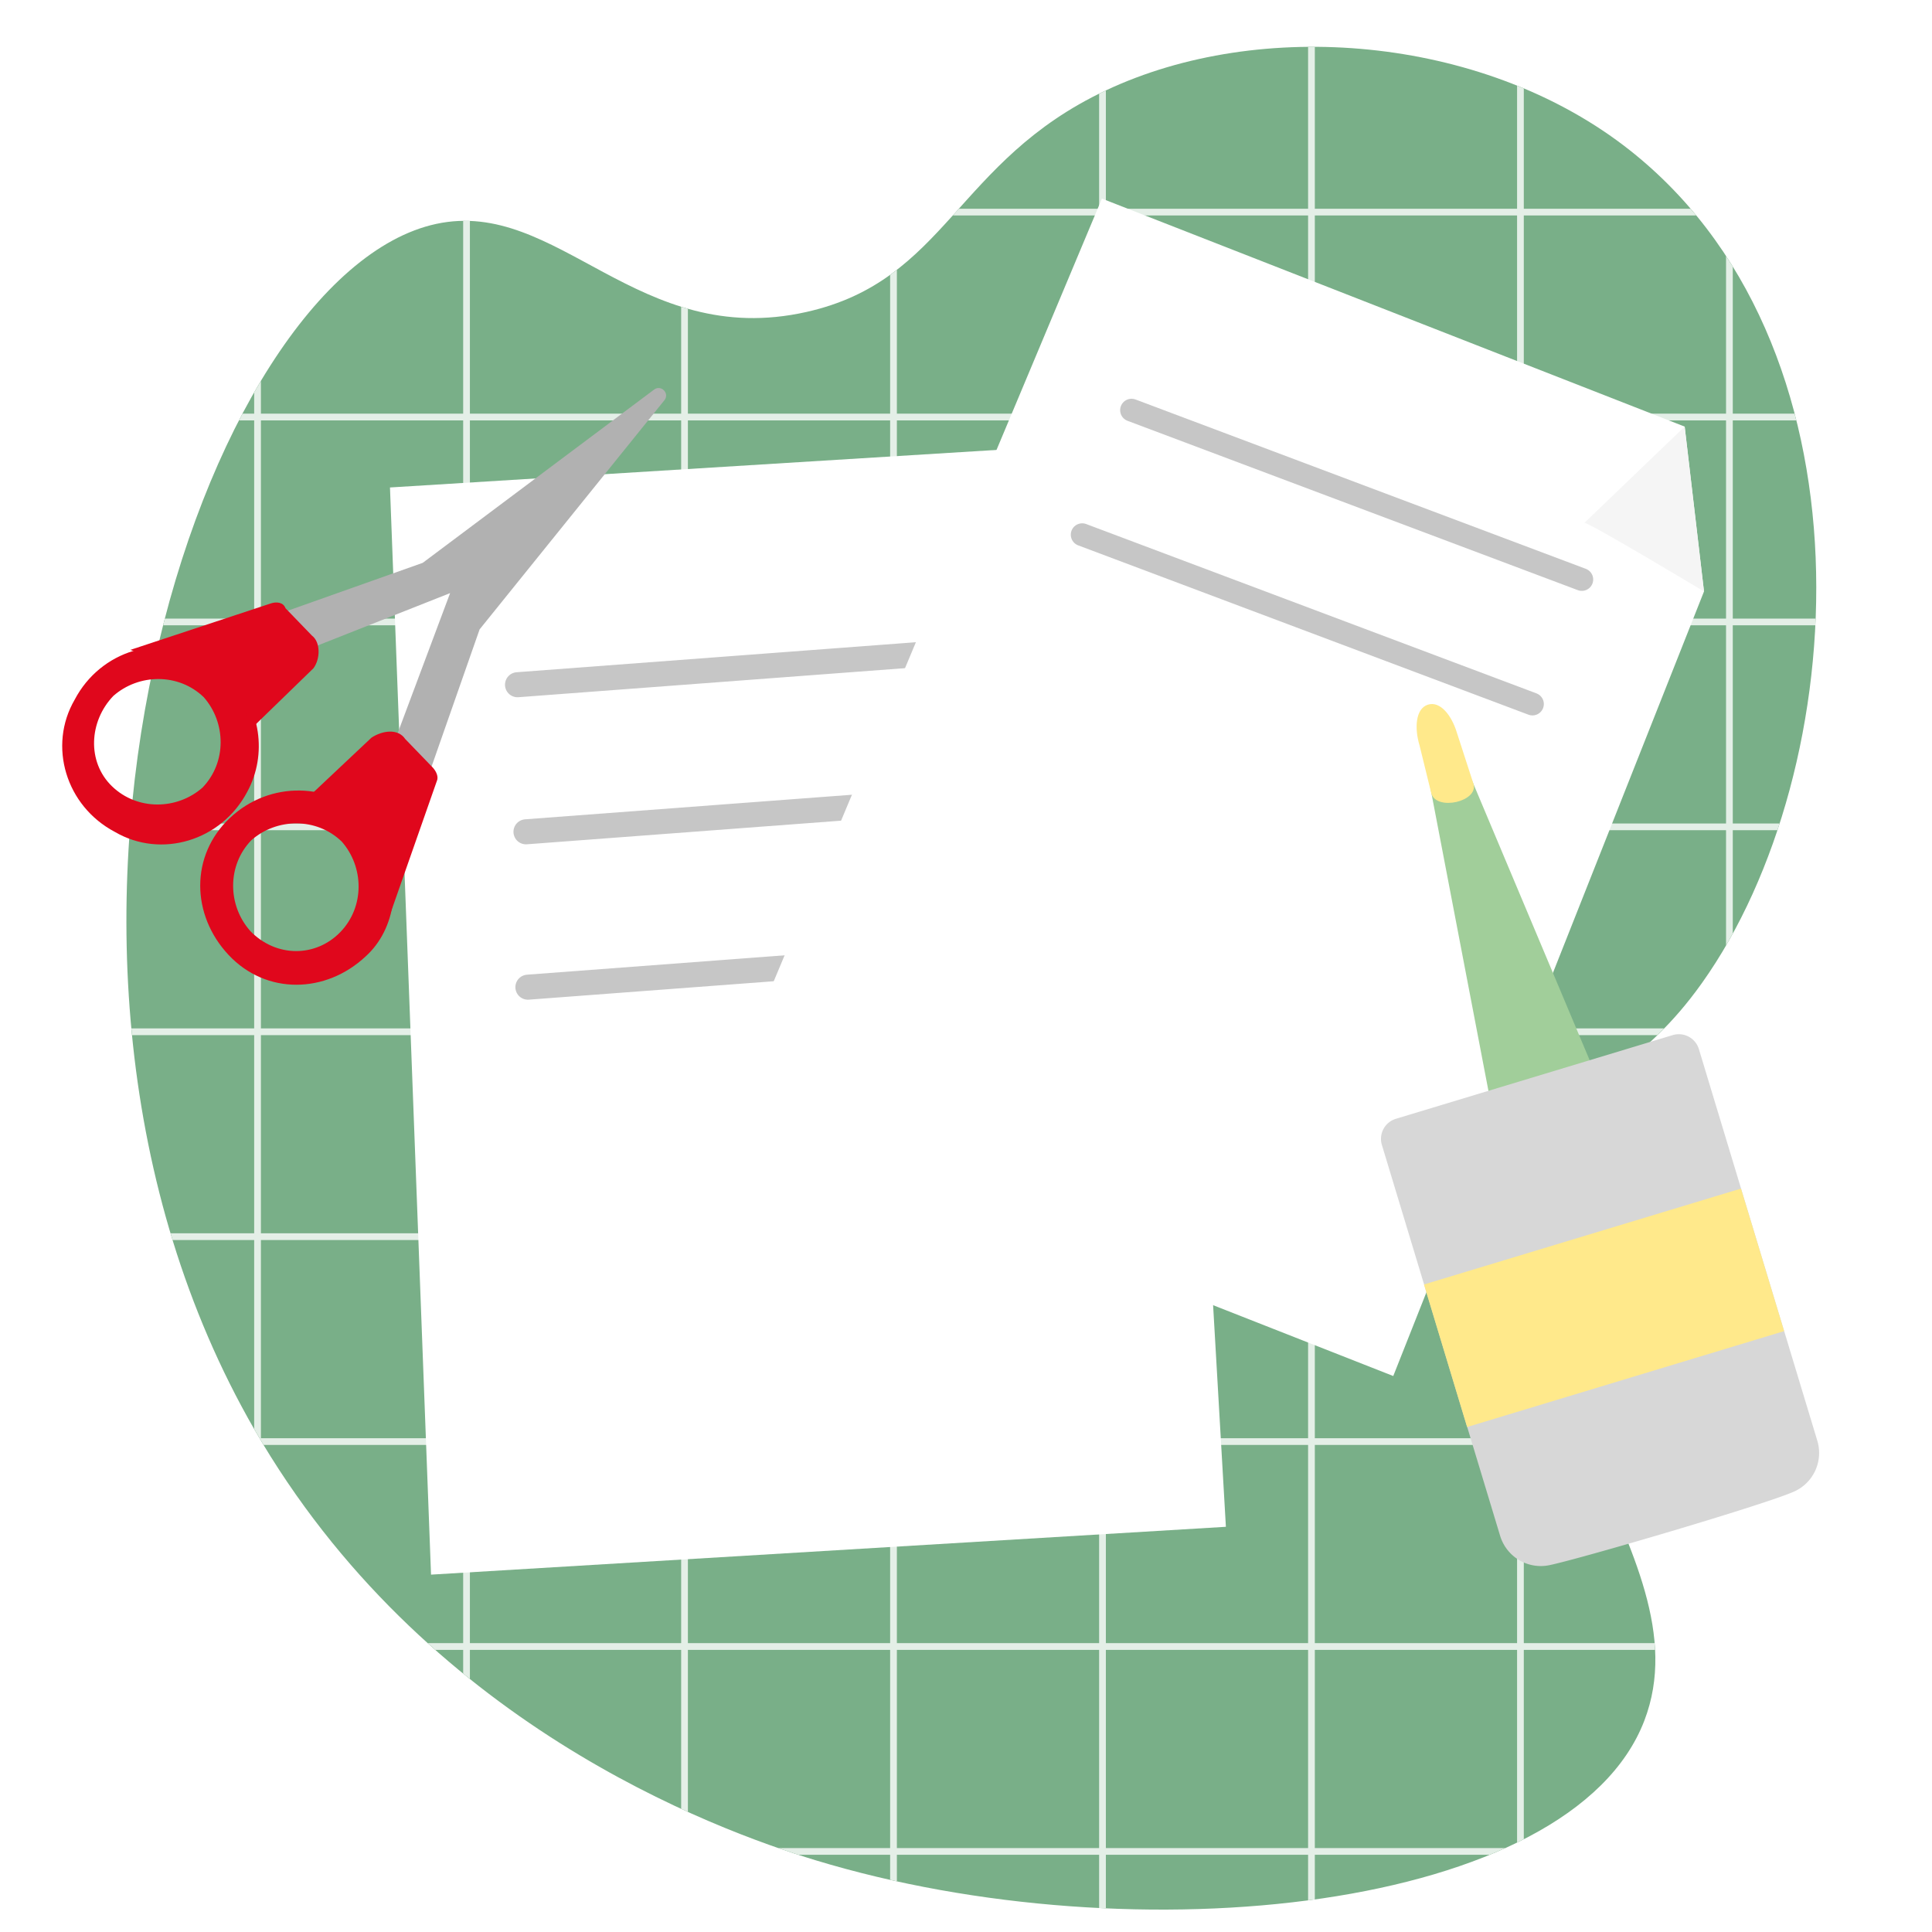 <svg xmlns="http://www.w3.org/2000/svg" xmlns:xlink="http://www.w3.org/1999/xlink" viewBox="0 0 1500 1500">
  <defs>
    <style>
      .a, .f, .h {
        fill: none;
      }

      .b {
        clip-path: url(#a);
      }

      .c {
        fill: #79af88;
      }

      .d {
        opacity: 0.8;
      }

      .e {
        fill: #fff;
      }

      .f, .h {
        stroke: #c6c6c6;
        stroke-linecap: round;
        stroke-miterlimit: 10;
      }

      .f {
        stroke-width: 19.44px;
      }

      .g {
        fill: #f5f5f5;
      }

      .h {
        stroke-width: 17.68px;
      }

      .i {
        fill: #a1ce9a;
      }

      .j {
        fill: #d7d7d7;
      }

      .k {
        fill: #ffe98b;
      }

      .l {
        fill: #b1b1b1;
      }

      .m {
        fill: #e0071c;
      }
    </style>
    <clipPath id="a">
      <path class="a" d="M626.15,242.2c109-24.48,115.56-117,232.43-172,120.62-56.81,290.55-41.75,401.59,42.42,199.54,151.26,178.68,485.52,61.28,650.52-48.69,68.42-82.72,63.82-110.78,129.63-73.82,173.17,116.17,312.22,66,443.11-56.83,148.23-395.58,183.73-643.45,108.42C553.5,1420,328.47,1337.32,197.35,1109.56-17.33,736.68,156.82,213.22,338.6,173.85,433.25,153.36,494.87,271.71,626.15,242.2Z"/>
    </clipPath>
  </defs>
  <g>
    <g class="b">
      <g>
        <rect class="c" x="-275.87" y="-311.68" width="2214" height="2019.75"/>
        <g class="d">
          <g>
            <rect class="e" x="-424.64" y="321.16" width="2330.23" height="5.23"/>
            <rect class="e" x="-424.64" y="162.07" width="2330.23" height="5.23"/>
            <rect class="e" x="-424.64" y="480.26" width="2330.23" height="5.23"/>
            <rect class="e" x="-424.64" y="639.35" width="2330.23" height="5.23"/>
            <rect class="e" x="-424.64" y="798.44" width="2330.23" height="5.23"/>
            <rect class="e" x="-424.64" y="957.54" width="2330.23" height="5.23"/>
            <rect class="e" x="-424.64" y="1116.63" width="2330.23" height="5.23"/>
            <rect class="e" x="-424.64" y="1275.73" width="2330.23" height="5.23"/>
            <rect class="e" x="-424.64" y="1434.82" width="2330.23" height="5.23"/>
          </g>
          <rect class="e" x="562.26" y="663.61" width="1560.91" height="5.23" transform="translate(2008.93 -676.49) rotate(90)"/>
          <rect class="e" x="400.01" y="667.86" width="1560.91" height="5.23" transform="translate(1850.94 -509.99) rotate(90)"/>
          <rect class="e" x="117.69" y="783.68" width="1801.06" height="5.23" transform="translate(1804.51 -231.92) rotate(90)"/>
          <rect class="e" x="-44.56" y="788.58" width="1801.06" height="5.23" transform="translate(1647.17 -64.77) rotate(90)"/>
          <rect class="e" x="-109.79" y="686.66" width="1607.02" height="5.23" transform="translate(1382.99 -4.44) rotate(90)"/>
          <rect class="e" x="-248.99" y="667.86" width="1560.91" height="5.23" transform="translate(1201.94 139) rotate(90)"/>
          <rect class="e" x="-580.49" y="663.61" width="1560.91" height="5.23" transform="translate(866.18 466.26) rotate(90)"/>
          <rect class="e" x="-418.25" y="662.48" width="1560.91" height="5.23" transform="translate(1027.31 302.89) rotate(90)"/>
          <rect class="e" x="-742.74" y="667.86" width="1560.91" height="5.23" transform="translate(708.18 632.76) rotate(90)"/>
        </g>
      </g>
    </g>
    <g>
      <g>
        <polygon class="e" points="334.65 1222.54 302.78 378.47 836.04 345.46 910.27 466.16 951.78 1185.4 334.65 1222.54"/>
        <line class="f" x1="401.8" y1="531.62" x2="811.35" y2="500.83"/>
        <line class="f" x1="408.37" y1="645.81" x2="817.92" y2="615.02"/>
        <line class="f" x1="409.86" y1="766.44" x2="819.4" y2="735.65"/>
      </g>
      <path class="g" d="M793,456c4.13-1.92,117.26,10.15,117.26,10.15L836,345.46Z"/>
    </g>
    <g>
      <g>
        <polygon class="e" points="558.49 862.59 855.51 154.19 1307.98 331.22 1322.98 459.21 1081.72 1068.34 558.49 862.59"/>
        <line class="h" x1="878.52" y1="318.44" x2="1228.11" y2="449.91"/>
        <line class="h" x1="840.2" y1="415.14" x2="1189.79" y2="546.61"/>
      </g>
      <path class="g" d="M1230.16,405.92c4.13,0,92.82,53.29,92.82,53.29l-15-128Z"/>
    </g>
    <g>
      <polygon class="i" points="1127.4 569.23 1103.78 576.37 1160.62 873.04 1244.52 847.66 1127.4 569.23"/>
      <path class="j" d="M1410.93,1118.49a32.83,32.83,0,0,1-18,39.55c-23.69,10.5-166.92,52.46-190,57.16a33,33,0,0,1-38.2-22.68l-91.83-303.58a16.28,16.28,0,0,1,10.87-20.31l215-65A16.3,16.3,0,0,1,1319,814.48Z"/>
      <rect class="k" x="1116.82" y="957.53" width="257.15" height="115.63" transform="translate(-240.65 404.1) rotate(-16.83)"/>
      <path class="k" d="M1111.29,616.08l-9.12-37.19c-4.15-13.72-3.09-28.67,6.37-31.76s18.42,8,22.57,21.69L1144,608.58C1148.1,622.3,1115.44,629.81,1111.29,616.08Z"/>
    </g>
    <g>
      <path class="l" d="M222.4,510.74l127.06-50.25L300.3,591.77l29.65,18,42.42-121.13L515.84,310.75c4.28-5.31-2.53-12.37-8-8.28L328.19,437,208.68,479.38Z"/>
      <path class="m" d="M285,636c-28.32-28.77-75.39-30.18-106.45-1s-30.18,75.39-1.05,106.45,75.39,30.18,106.45,1.05c23.5-21.27,28.18-59.15,13-87.4C295.92,645.07,291.18,639,285,636Zm-90.89,86.58c-17.35-19.72-17.94-50.56,1-70.21,19.72-17.34,50.56-17.93,70.2,1,17.35,19.72,17.93,50.56-1,70.21S214.51,743.81,194.06,722.61Z"/>
      <path class="m" d="M301.85,712.83l37.29-106.38c1.49-3.11-.14-7.71-4.07-11.49l-20.46-21.2c-5.56-8.38-17.86-6.6-26.24-1h0l-48.49,45.66,34.4,24,21.49,75.17"/>
      <path class="m" d="M160.72,511.92C124.84,491,78.06,505,58,543.19c-20.91,35.88-6.91,82.66,31.27,102.75,35.88,20.91,82.66,6.91,102.75-31.27,15.65-28.84,10.31-65.75-13.26-88.44C173.17,517.85,169.24,514.07,160.72,511.92ZM88,540.31c19.72-17.35,50.56-17.94,70.2,1,17.35,19.72,17.94,50.56-1,70.2-19.72,17.34-50.56,17.93-70.2-1S69.09,560,88,540.31Z"/>
      <path class="m" d="M101.19,504.58l108.83-36c4.6-1.63,10-1,11.64,3.63l20.46,21.2c7,5.27,6.52,18.39,1.25,25.43h0l-46.18,44.85-23.06-35.81-72.94-23.28"/>
    </g>
  </g>
</svg>
